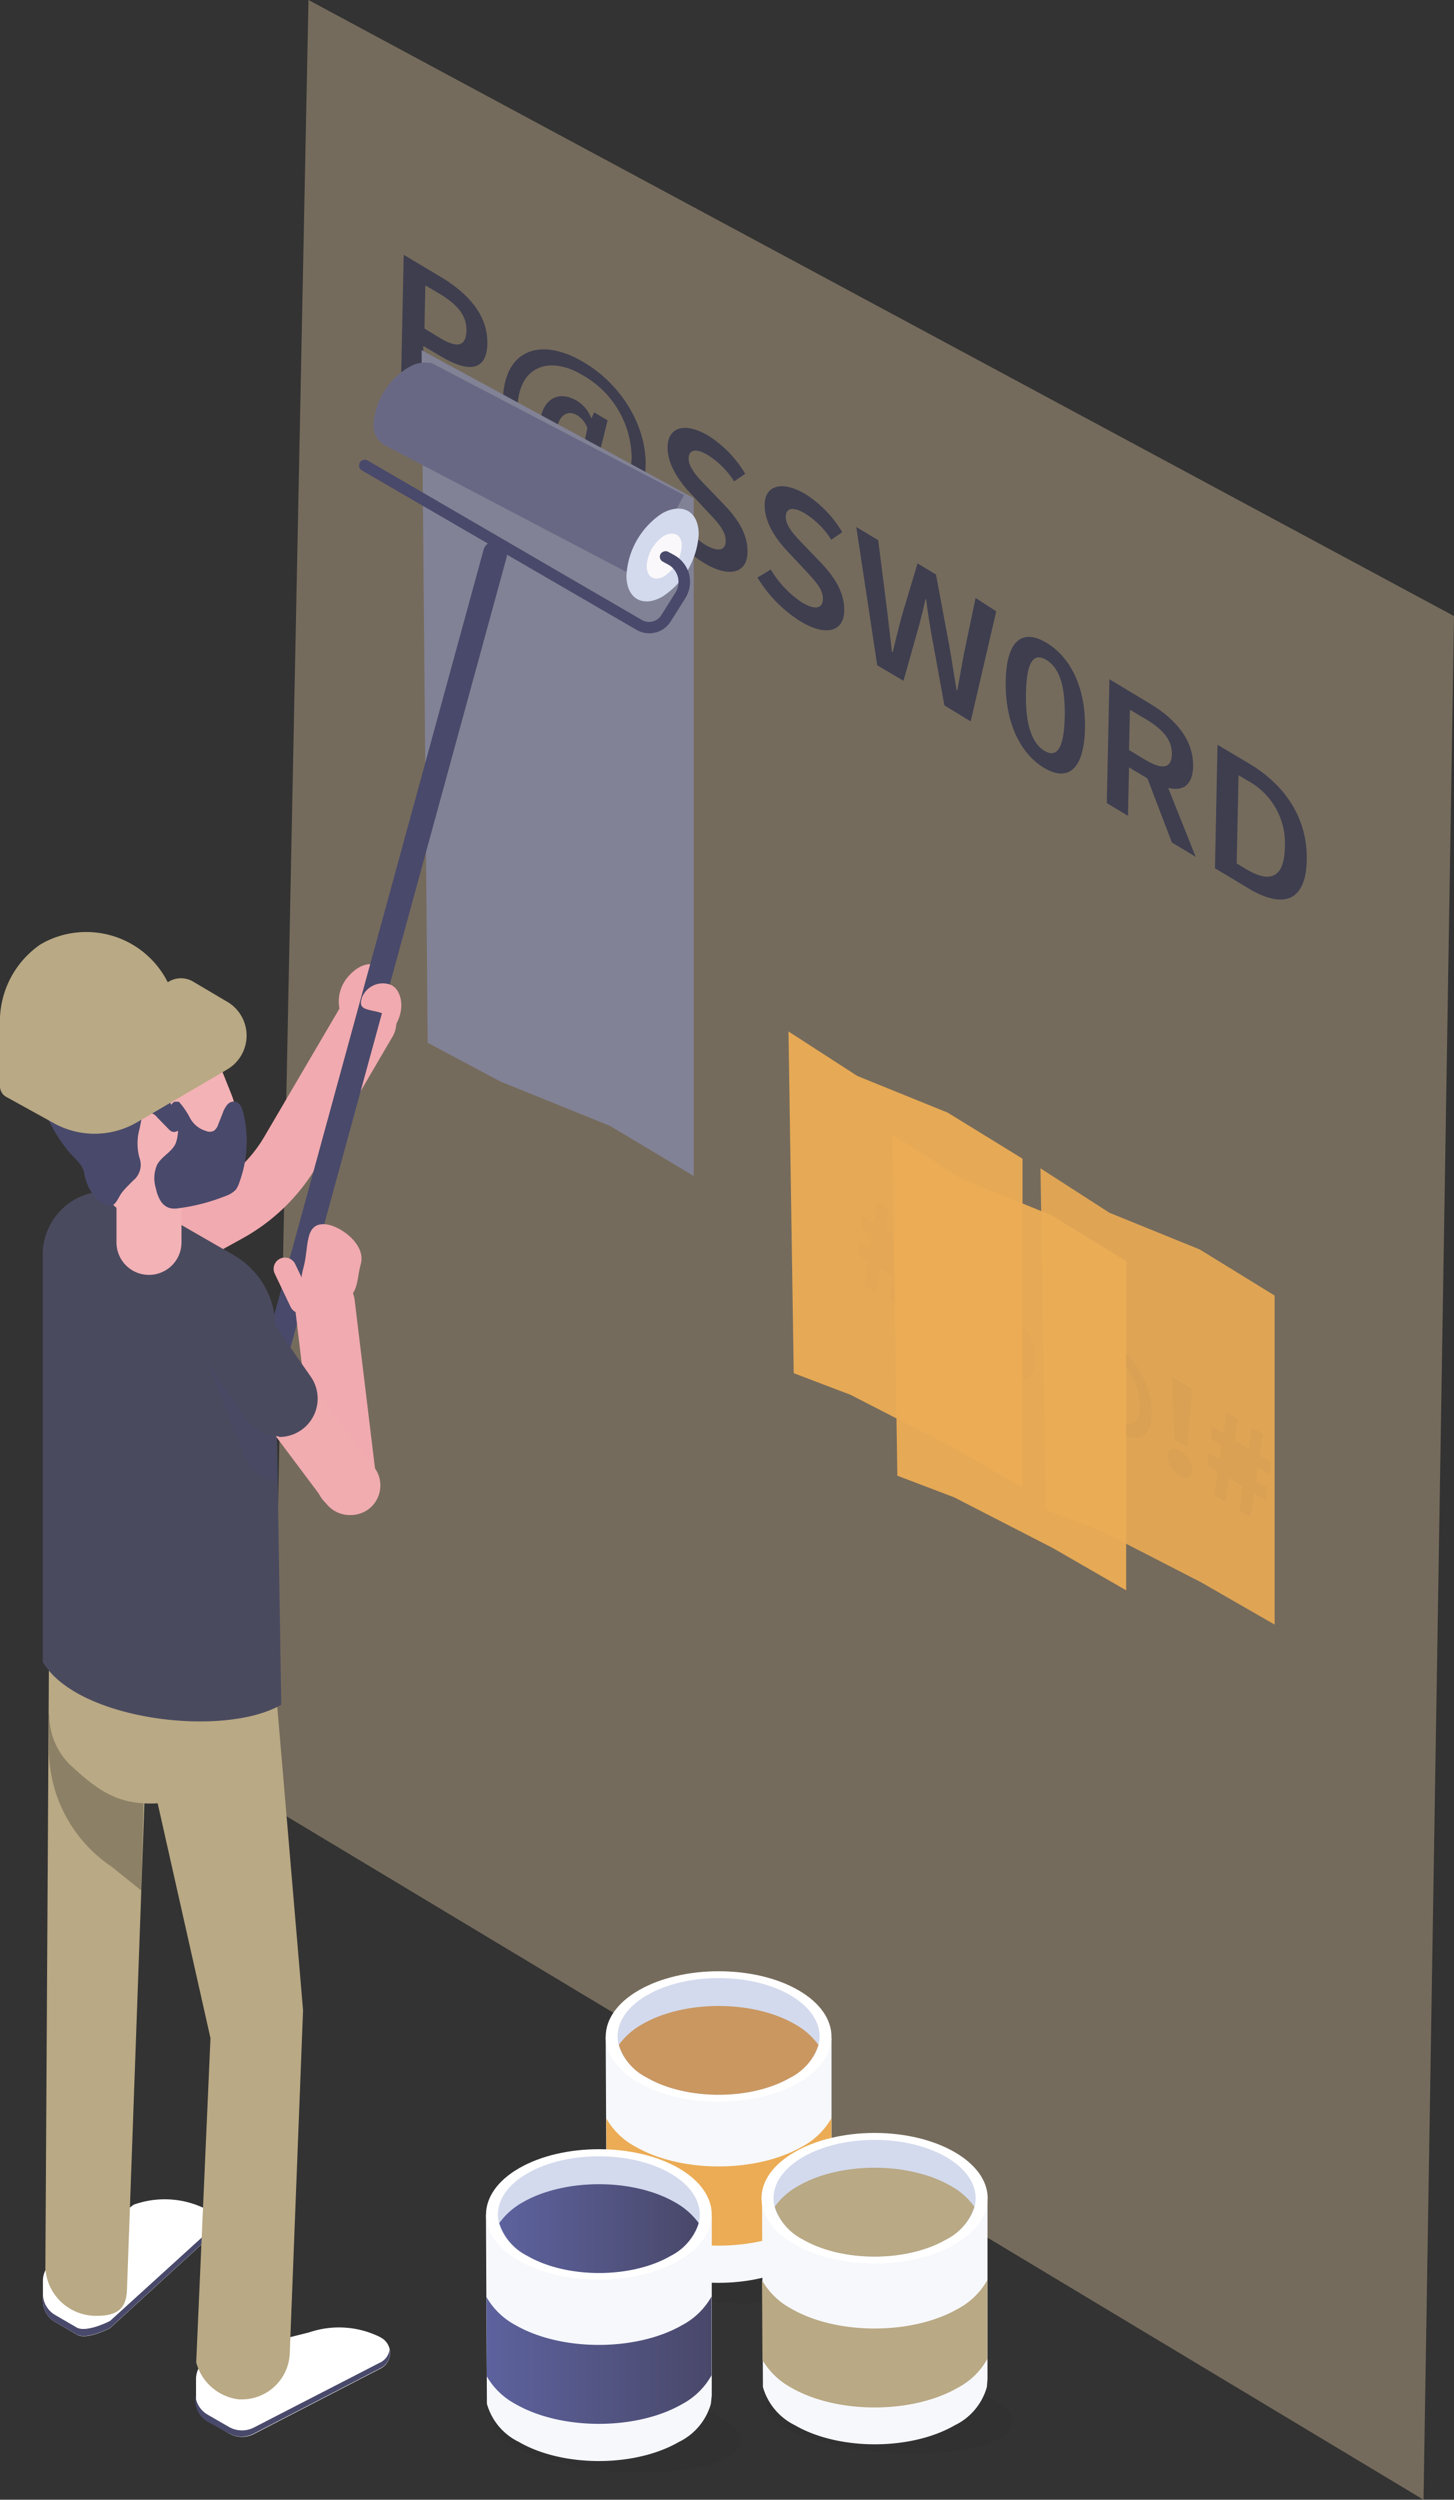 <svg xmlns="http://www.w3.org/2000/svg" xmlns:xlink="http://www.w3.org/1999/xlink" viewBox="0 0 166 285.29"><rect x="0" y="0" width="166" height="285.29" fill="#333333" stroke="none"/><defs><style>.cls-1{fill:#f6d6aa;opacity:0.34;}.cls-2{fill:#3e3e4f;}.cls-11,.cls-18,.cls-19,.cls-3{isolation:isolate;}.cls-22,.cls-4,.cls-5{fill:#ebac55;}.cls-4{opacity:0.95;}.cls-5{opacity:0.9;}.cls-6{fill:#828296;}.cls-7{fill:#f1aaaf;}.cls-18,.cls-8{fill:#49496b;}.cls-9{fill:#fff;}.cls-10{fill:#b9a984;}.cls-11{fill:#231f20;}.cls-11,.cls-18{opacity:0.3;}.cls-12{fill:#4a4a5f;}.cls-13{fill:#f3b2b6;}.cls-14{fill:#696884;}.cls-15{fill:#d3daed;}.cls-16{fill:#faf8fa;}.cls-17{fill:#f1acb0;}.cls-19{fill:#010101;opacity:0.05;}.cls-20{fill:#f7f8fc;}.cls-21{fill:#ca9761;}.cls-23{fill:url(#linear-gradient);}.cls-24{fill:url(#linear-gradient-2);}</style><linearGradient id="linear-gradient" x1="56.98" y1="254.35" x2="79.77" y2="254.35" gradientUnits="userSpaceOnUse"><stop offset="0" stop-color="#5d629e"/><stop offset="1" stop-color="#49486a"/></linearGradient><linearGradient id="linear-gradient-2" x1="55.53" y1="269.35" x2="81.26" y2="269.35" xlink:href="#linear-gradient"/></defs><title>img-man-painting-password_3</title><g id="Warstwa_2" data-name="Warstwa 2"><g id="Warstwa_2-2" data-name="Warstwa 2"><polyline class="cls-1" points="35.22 0 166 70.31 162.52 285.29 31.05 206.29"/><path class="cls-2" d="M50.43,31.67c3,1.83,5.28,4.28,5.21,7.56s-2.35,3.22-5.31,1.44l-2-1.18-.1,5.19-2.44-1.47.3-14.13Zm-.24,6.88c2,1.22,3,1,3.06-.76s-1-3-3-4.22l-1.69-1-.1,4.93,1.78,1.07"/><path class="cls-2" d="M66.71,41.38c4.38,2.63,7.09,7.36,7,11.74-.08,3.88-2.55,4.38-4.6,3.15a4.49,4.49,0,0,1-2.27-3,2.45,2.45,0,0,1-2.6-.08,5.53,5.53,0,0,1-2.58-4.75c.05-2.46,1.81-4.14,4.23-2.68a3.85,3.85,0,0,1,1.62,2l.33-.7,1.53.92-1,4a2.22,2.22,0,0,0,1,2.82c1.29.78,2.69,0,2.74-2.57a10.93,10.93,0,0,0-5.63-9.43c-3.67-2.21-7.3-1.13-7.4,3.81-.09,4.26,2.63,8.13,6,10.18a7.32,7.32,0,0,0,3.31,1.1L69,59.64a8.09,8.09,0,0,1-4.06-1.35C60.76,55.8,57.3,51,57.41,45.72,57.54,39.8,61.79,38.42,66.71,41.38Zm-.26,10.33.61-2.85a2.88,2.88,0,0,0-1.14-1.45c-1.44-.87-2.36.53-2.39,2a2.61,2.61,0,0,0,1.24,2.45,1.44,1.44,0,0,0,1.68-.12"/><path class="cls-2" d="M80.91,49.75a12.93,12.93,0,0,1,4.17,4.33l-1.27.86a9.44,9.44,0,0,0-3-3c-1.29-.78-2.17-.67-2.19.37s1,2.15,2.14,3.3l1.85,1.93C84.25,59.21,85.38,61,85.34,63c0,2.29-1.93,3.09-5,1.23a15,15,0,0,1-4.9-5l1.46-.85a11.6,11.6,0,0,0,3.53,3.74c1.54.93,2.4.73,2.42-.37s-.84-2.07-2.07-3.35l-1.86-2C77.58,55,76.17,53,76.22,51,76.26,48.71,78.23,48.14,80.91,49.75Z"/><path class="cls-2" d="M92,56.42a13,13,0,0,1,4.16,4.32l-1.26.86a9.4,9.4,0,0,0-3-3c-1.3-.78-2.17-.67-2.19.37s1,2.14,2.13,3.29l1.85,1.93c1.6,1.68,2.73,3.43,2.69,5.49,0,2.28-1.94,3.08-5,1.23a15.12,15.12,0,0,1-4.9-5L88,65a11.81,11.81,0,0,0,3.53,3.74c1.54.93,2.39.72,2.42-.38S93.07,66.3,91.85,65l-1.87-2c-1.33-1.4-2.73-3.35-2.68-5.43C87.34,55.38,89.31,54.81,92,56.42Z"/><path class="cls-2" d="M113.74,69.77l-2.92,12.56-3-1.82-1.54-8.45c-.21-1.24-.4-2.45-.54-3.63l-.08-.05c-.21,1-.45,1.92-.7,2.89l-1.81,6.43-3-1.77L97.76,60.15l2.5,1.5,1,7.86c.2,1.65.39,3.3.57,4.91l.09,0c.32-1.31.65-2.67,1-4l1.83-6.12,2.11,1.27,1.52,8.14c.29,1.66.55,3.37.83,5.07l.09,0c.24-1.39.5-2.76.74-4.12l1.34-6.42Z"/><path class="cls-2" d="M119.49,73.37c2.76,1.66,4.48,5.16,4.38,9.79s-1.92,6.13-4.68,4.47-4.46-5.27-4.37-9.92S116.73,71.7,119.49,73.37Zm-.25,12.32c1.29.78,2.24,0,2.32-3.92s-.81-5.68-2.11-6.46-2.24-.1-2.32,3.79.83,5.82,2.11,6.59"/><path class="cls-2" d="M133.37,89.92l3.14,7.87-2.72-1.64L131,88.84l-2.1-1.26-.12,5.53-2.42-1.46.3-14.13,4.62,2.78c2.85,1.71,5,4.07,4.94,7.22C136.13,89.69,135,90.32,133.37,89.92Zm-2.52-3.15c1.87,1.12,2.91.91,2.94-.69s-1-2.8-2.84-3.92L129,81l-.1,4.6,1.95,1.18"/><path class="cls-2" d="M142.67,87.18c4.19,2.52,6.62,6.34,6.52,11s-2.63,5.63-6.69,3.19l-3.79-2.28L139,85Zm-.42,12c2.77,1.67,4.37,1,4.44-2.49a8.11,8.11,0,0,0-4.22-7.58l-1.07-.64-.21,10.07,1.06.64"/><g class="cls-3"><polygon class="cls-2" points="105.11 144.28 103.73 143.45 103.49 145.05 104.77 145.82 104.74 147.29 103.3 146.43 102.89 149.14 101.59 148.36 101.99 145.64 100.43 144.7 100.02 147.41 98.73 146.64 99.12 143.91 98 143.24 98.03 141.76 99.32 142.54 99.57 140.94 98.37 140.22 98.4 138.75 99.78 139.58 100.15 137.19 101.43 137.96 101.07 140.35 102.65 141.3 103.03 138.92 104.3 139.68 103.94 142.08 105.14 142.8 105.11 144.28"/><polygon class="cls-2" points="102.19 144.27 100.63 143.32 100.86 141.72 102.44 142.67 102.19 144.27"/></g><path class="cls-2" d="M110.16,148.68a1.18,1.18,0,0,1-.8.17,2.7,2.7,0,0,1-1-.37,4.69,4.69,0,0,1-1-.82,5.22,5.22,0,0,1-.77-1.11,5.68,5.68,0,0,1-.48-1.33,5.6,5.6,0,0,1-.16-1.48,3.34,3.34,0,0,1,.22-1.25,1.34,1.34,0,0,1,.52-.7,1.14,1.14,0,0,1,.8-.17,2.53,2.53,0,0,1,1,.37,4.41,4.41,0,0,1,1,.82,5,5,0,0,1,.77,1.1,6.32,6.32,0,0,1,.5,1.32,6,6,0,0,1,.16,1.48,3.65,3.65,0,0,1-.22,1.26A1.62,1.62,0,0,1,110.16,148.68Zm-1.11-1.54a2.23,2.23,0,0,0,.3-1.37,4,4,0,0,0-.23-1.68,1.7,1.7,0,0,0-.64-.81.47.47,0,0,0-.65,0,2.24,2.24,0,0,0-.3,1.36,4.29,4.29,0,0,0,.23,1.69,1.72,1.72,0,0,0,.64.83.48.48,0,0,0,.65-.05"/><polygon class="cls-2" points="114.19 145.41 115.48 146.19 109.91 153.56 108.62 152.78 114.19 145.41"/><path class="cls-2" d="M118,153.73a5.6,5.6,0,0,1,.16,1.48,3.34,3.34,0,0,1-.22,1.25,1.51,1.51,0,0,1-.53.72,1.15,1.15,0,0,1-.8.17,2.58,2.58,0,0,1-1-.37,4.45,4.45,0,0,1-1-.82,4.88,4.88,0,0,1-.77-1.11,5.77,5.77,0,0,1-.49-1.34,5.92,5.92,0,0,1-.15-1.47,3.67,3.67,0,0,1,.21-1.26,1.44,1.44,0,0,1,.53-.7,1.11,1.11,0,0,1,.79-.16,2.58,2.58,0,0,1,1,.37,4.5,4.5,0,0,1,1,.82,5.15,5.15,0,0,1,.77,1.1A6.91,6.91,0,0,1,118,153.73Zm-1.7,1.91a2.33,2.33,0,0,0,.3-1.37,4.29,4.29,0,0,0-.24-1.69,1.71,1.71,0,0,0-.63-.8.51.51,0,0,0-.66,0,2.19,2.19,0,0,0-.29,1.36,4.19,4.19,0,0,0,.23,1.7,1.63,1.63,0,0,0,.64.82.47.47,0,0,0,.65-.05"/><path class="cls-2" d="M131.18,158.93a8.18,8.18,0,0,1,.33,2.48,3.6,3.6,0,0,1-.36,1.69,2,2,0,0,1-.84.86,2.05,2.05,0,0,1-1.14.13,3.59,3.59,0,0,1-1.21-.46,4,4,0,0,1-1.13-1,2.72,2.72,0,0,1-.59-1.24,1.48,1.48,0,0,1-.88.22,2.15,2.15,0,0,1-1-.3,4,4,0,0,1-1.44-1.51,4.13,4.13,0,0,1-.51-2.05,3.34,3.34,0,0,1,.26-1.27,2,2,0,0,1,.68-.84,1.57,1.57,0,0,1,1-.28,2.69,2.69,0,0,1,1.89,1,2.82,2.82,0,0,1,.47.9l.26-.52,1.38.83-.77,3a1.4,1.4,0,0,0,.67,1.77,1.24,1.24,0,0,0,.67.2.91.91,0,0,0,.59-.21,1.45,1.45,0,0,0,.43-.65,3.24,3.24,0,0,0,.18-1.08,7.24,7.24,0,0,0-.2-1.75,6.92,6.92,0,0,0-.7-1.78,8,8,0,0,0-1.26-1.72,9.36,9.36,0,0,0-1.9-1.49,5.07,5.07,0,0,0-1.9-.72,3,3,0,0,0-1.68.18,2.53,2.53,0,0,0-1.21,1.13,4.43,4.43,0,0,0-.49,2.12,6.75,6.75,0,0,0,.32,2.24,8.2,8.2,0,0,0,.94,2,9.55,9.55,0,0,0,3.08,3,5.75,5.75,0,0,0,1.21.56,4.62,4.62,0,0,0,1.11.22l.46,1.55a5.34,5.34,0,0,1-1.44-.29,8.17,8.17,0,0,1-1.55-.76,12.36,12.36,0,0,1-4-3.86,11.33,11.33,0,0,1-1.23-2.61,8.76,8.76,0,0,1-.42-2.89,5.62,5.62,0,0,1,.62-2.66,3.2,3.2,0,0,1,1.52-1.4,3.94,3.94,0,0,1,2.21-.16,7.81,7.81,0,0,1,2.65,1.07,10.85,10.85,0,0,1,2.22,1.75,11.12,11.12,0,0,1,1.67,2.17A10.72,10.72,0,0,1,131.18,158.93Zm-5.3,1.11.41-1.89a1.59,1.59,0,0,0-.68-.87.89.89,0,0,0-.63-.15.87.87,0,0,0-.46.27,1.17,1.17,0,0,0-.3.55,2,2,0,0,0-.12.67,1.62,1.62,0,0,0,.77,1.53.79.79,0,0,0,.48.13,1,1,0,0,0,.53-.24"/><polygon class="cls-2" points="134.08 164.25 133.86 159.26 133.83 157.13 136.08 158.49 135.96 160.52 135.53 165.13 134.08 164.25"/><path class="cls-2" d="M135.75,166.59a2.51,2.51,0,0,1,.36,1.27.83.83,0,0,1-.41.8,1,1,0,0,1-1-.16,2.8,2.8,0,0,1-1-1,2.38,2.38,0,0,1-.36-1.26.83.83,0,0,1,.4-.81,1,1,0,0,1,1,.17A2.85,2.85,0,0,1,135.75,166.59Z"/><polygon class="cls-2" points="142.08 168.27 140.52 167.33 140.75 165.72 142.33 166.67 142.08 168.27"/><polygon class="cls-2" points="145 168.28 143.62 167.45 143.38 169.06 144.66 169.82 144.63 171.3 143.19 170.43 142.78 173.15 141.49 172.37 141.88 169.64 140.32 168.7 139.91 171.42 138.62 170.64 139.01 167.92 137.89 167.24 137.92 165.77 139.22 166.55 139.46 164.95 138.26 164.22 138.29 162.75 139.67 163.58 140.04 161.19 141.32 161.96 140.96 164.36 142.54 165.31 142.92 162.92 144.19 163.69 143.83 166.09 145.03 166.81 145 168.28"/><polygon class="cls-4" points="90.02 117.72 97.88 122.8 108.19 126.98 116.74 132.24 116.74 169.79 108.34 164.96 97.11 159.19 90.62 156.72 90.02 117.72"/><polygon class="cls-5" points="118.79 133.34 126.66 138.41 136.97 142.6 145.52 147.86 145.52 185.41 137.12 180.58 125.89 174.81 119.4 172.33 118.79 133.34"/><polygon class="cls-4" points="101.85 129.42 109.72 134.5 120.03 138.69 128.57 143.94 128.57 181.5 120.17 176.66 108.94 170.89 102.45 168.42 101.85 129.42"/><polygon class="cls-6" points="48.13 39.97 79.2 56.85 79.2 134.21 69.63 128.49 57.13 123.43 48.83 119.01 48.13 39.97"/><path class="cls-7" d="M43.51,111.33c0-1.63-2-1.81-3.64,0a4.3,4.3,0,0,0,.15,6.09h0c1.73,1.64,2.48-.71,4.11-2.44S43.51,113.71,43.51,111.33Z"/><path class="cls-7" d="M9.62,150.92A3.43,3.43,0,0,1,8,144.49l16.33-9.05a15.44,15.44,0,0,0,5.84-5.7l8.8-15a3.43,3.43,0,0,1,5.91,3.46l-8.78,15a22.39,22.39,0,0,1-8.46,8.16l-16.32,9A3.37,3.37,0,0,1,9.62,150.92Z"/><path class="cls-8" d="M30.51,159.54a1.38,1.38,0,0,1-1.37-1.37,1.42,1.42,0,0,1,.05-.36l26-95a1.37,1.37,0,1,1,2.67.62.36.36,0,0,1,0,.1l-26,95.05A1.36,1.36,0,0,1,30.51,159.54Z"/><path class="cls-9" d="M12.57,265.7l11-10.07a2,2,0,0,0,.88-2.6,2,2,0,0,0-.88-.88l-.22-.11a10.47,10.47,0,0,0-8.09-.42L7.1,257.69a2.65,2.65,0,0,0-2.2,2.55v2.41A2.77,2.77,0,0,0,6.29,265l2.48,1.44C9.66,267,11.64,266.19,12.57,265.7Z"/><path class="cls-8" d="M23.57,254.88l-11,10c-.93.48-2.91,1.26-3.8.76l-2.48-1.44a2.8,2.8,0,0,1-1.39-2.38V260.2h0v2.42A2.77,2.77,0,0,0,6.29,265l2.48,1.43c.89.53,2.87-.26,3.8-.75l11-10.07a1.91,1.91,0,0,0,1-2.12A1.89,1.89,0,0,1,23.57,254.88Z"/><path class="cls-10" d="M11.09,264.3a5.79,5.79,0,0,1-5.91-5.42l.4-68.29a5.51,5.51,0,0,1,5.51-5.5h0a6.53,6.53,0,0,1,5.92,6.2L14.5,261.23C14.42,262.78,14.11,264.3,11.09,264.3Z"/><path class="cls-11" d="M5.58,195.63v4a16.2,16.2,0,0,0,7.2,13.44l3.35,2.69.42-16.32Z"/><path class="cls-9" d="M29.08,277.74l14.44-7.46a2,2,0,0,0,0-3.48l-.22-.12a10.56,10.56,0,0,0-8-.49l-10.76,2.7a2.67,2.67,0,0,0-2.16,2.63v2.41a2.82,2.82,0,0,0,1.39,2.39l2.4,1.42A3,3,0,0,0,29.08,277.74Z"/><path class="cls-8" d="M43.52,269.57,29.08,277a3,3,0,0,1-2.91,0l-2.48-1.43a2.8,2.8,0,0,1-1.39-2.39V274a2.79,2.79,0,0,0,1.39,2.38l2.43,1.33a3,3,0,0,0,2.91,0l14.45-7.46a1.93,1.93,0,0,0,1-2.13A1.93,1.93,0,0,1,43.52,269.57Z"/><path class="cls-10" d="M27.66,273.84H27.3a5.75,5.75,0,0,1-4.9-4.23l1.63-37L18,205.81c-4.43.24-6.73-1.36-10-4.4a7.93,7.93,0,0,1-2.37-5.76v-14a5.64,5.64,0,0,1,4.9-5.69,5.49,5.49,0,0,1,6,4.91,4.41,4.41,0,0,1,0,.52v7.86a5.56,5.56,0,0,0,1.73,4.18,5.14,5.14,0,0,0,3.94,1.34l9.33-1.47,3.07,36.13-1.52,39.18A5.48,5.48,0,0,1,27.66,273.84Z"/><path class="cls-12" d="M31.43,151.46l.68,43.1c-6.64,3.82-23.39,1.74-27.23-4.9V143.18a7.22,7.22,0,0,1,10.83-6.25l11,6.33A9.47,9.47,0,0,1,31.43,151.46Z"/><path class="cls-13" d="M5.94,121.42l16.43-6.65h0l4,10A9.88,9.88,0,0,1,21,137.64l-2.48,1a5.18,5.18,0,0,1-6.74-2.86L5.92,121.43Z"/><path class="cls-13" d="M14.2,130.61h5.6a.92.92,0,0,1,.92.91v10.35A3.71,3.71,0,0,1,17,145.5h0a3.7,3.7,0,0,1-3.7-3.71V131.52a.91.91,0,0,1,.91-.91Z"/><path class="cls-7" d="M44.63,117.74c1.9-2.26,1.25-4.89-.09-5.37a2.56,2.56,0,0,0-3.25,1.57.25.25,0,0,1,0,.07c-.46,1.35,1,1.16,2.34,1.63S43.72,118.74,44.63,117.74Z"/><path class="cls-7" d="M37.09,139.72c1.63.08,4.74,2.25,4.1,4.55s0,4.49-4.2,4.49c-2.4,0-3-1.76-2.35-4.06S34.71,139.57,37.09,139.72Z"/><path class="cls-7" d="M33.7,144.26l1.81,3.79a1.3,1.3,0,0,1-.61,1.72h0a1.3,1.3,0,0,1-1.72-.61l-1.81-3.79a1.28,1.28,0,0,1,.61-1.72h0A1.3,1.3,0,0,1,33.7,144.26Z"/><path class="cls-8" d="M20.85,113.26a2.29,2.29,0,0,0-1.86-.2,32.07,32.07,0,0,1-6.75,1.75,22.85,22.85,0,0,0-4.08.89,6.13,6.13,0,0,0-3.26,2.6,3.55,3.55,0,0,0,.28,4c-1.08,1-.8,2.71-.28,4.07a18.83,18.83,0,0,0,2.81,4.9c.68.85,1.63,1.47,1.89,2.54a5.56,5.56,0,0,0,1.52,3.09c.32.28,1.11.8,1.63.68s.8-1,1.19-1.5.82-.88,1.23-1.32a2.31,2.31,0,0,0,.75-2.63,6.22,6.22,0,0,1,0-3.26c.18-.64.18-1.86,1.06-1.93a1.64,1.64,0,0,1,1,.62l1.26,1.29a1.18,1.18,0,0,0,.42.31.82.82,0,0,0,1-.6.07.07,0,0,1,0,0,1.89,1.89,0,0,0-.36-1.28,7.18,7.18,0,0,1-.74-1.14c-.37-.86.08-1.63.3-2.53.09-.36,0-.86.19-1.14a12.19,12.19,0,0,1,1.5-1.11,7.4,7.4,0,0,0,1.34-1.16,4.32,4.32,0,0,0,.66-3.87A4.92,4.92,0,0,0,20.85,113.26Z"/><path class="cls-7" d="M39.52,172.45a3.45,3.45,0,0,1-3.41-3l-2.43-20.24a3.43,3.43,0,0,1,6.81-.83l2.45,20.26a3.45,3.45,0,0,1-3,3.8Z"/><path class="cls-14" d="M72.89,66l5.21-9.49L49.73,41.67l-.18-.09-.43-.22v.07a3.51,3.51,0,0,0-2.36.43,8.22,8.22,0,0,0-4.12,6.51,2.6,2.6,0,0,0,1.16,2.38h0Z"/><path class="cls-15" d="M75.64,58.56a9.08,9.08,0,0,0-4.12,7.14c0,2.61,1.86,3.69,4.13,2.38A9.19,9.19,0,0,0,79.77,61C79.77,58.34,77.91,57.34,75.64,58.56Z"/><path class="cls-16" d="M75.83,61.14a4.45,4.45,0,0,0-2,3.46c0,1.28.92,1.8,2,1.16a4.39,4.39,0,0,0,2-3.52C77.82,61,76.93,60.6,75.83,61.14Z"/><path class="cls-8" d="M74.12,72.28a2.91,2.91,0,0,1-1.44-.39L41.3,53.68A.65.65,0,0,1,42,52.57L73.32,70.78a1.65,1.65,0,0,0,2.14-.51l1.63-2.6a2.28,2.28,0,0,0-.67-3.16l-.18-.1-.57-.31a.63.63,0,0,1-.26-.86h0a.67.67,0,0,1,.88-.26l.57.31a3.58,3.58,0,0,1,1.81,2.22,3.54,3.54,0,0,1-.47,2.83l-1.63,2.59A2.89,2.89,0,0,1,74.12,72.28Z"/><path class="cls-17" d="M40,172.91a3.42,3.42,0,0,1-2.74-1.29L22.56,152a3.43,3.43,0,0,1,5.34-4.3l.13.17,14.69,19.59a3.4,3.4,0,0,1-.64,4.78l0,0A3.47,3.47,0,0,1,40,172.91Z"/><path class="cls-18" d="M30.51,152.57c0-.69-2.89-6-5.06-5.13a4.67,4.67,0,0,0-2.59,6.06l5,12.68A4.66,4.66,0,0,0,31.15,169a1.23,1.23,0,0,1,.59.1Z"/><path class="cls-12" d="M31.85,163.93a4.37,4.37,0,0,1-3.6-1.88l-7.33-10.52a4.38,4.38,0,0,1,7.19-5l7.33,10.53A4.38,4.38,0,0,1,31.85,164Z"/><path class="cls-8" d="M27.75,126.9c-.13-.49-.37-1.06-.88-1.17a1,1,0,0,0-.93.36,2.89,2.89,0,0,0-.5.91l-.53,1.34a1.36,1.36,0,0,1-.5.72,1.08,1.08,0,0,1-.93,0,3,3,0,0,1-1.8-1.49,8.77,8.77,0,0,0-1.26-1.83H19.9a1.51,1.51,0,0,0-.38,2.09.36.36,0,0,0,.07.1c.21.21.49.36.62.64a1.58,1.58,0,0,1,.08.91,4,4,0,0,1-.23,1c-.42,1-1.63,1.5-2.13,2.47a3.86,3.86,0,0,0-.12,2.72,4.15,4.15,0,0,0,.51,1.36,1.85,1.85,0,0,0,1.11.86,2.69,2.69,0,0,0,1,0,22,22,0,0,0,5.34-1.4,2.87,2.87,0,0,0,1.14-.7,2.81,2.81,0,0,0,.42-.85A13.64,13.64,0,0,0,27.75,126.9Z"/><path id="Path_1894" data-name="Path 1894" class="cls-10" d="M25.89,114.3,22,112a2.7,2.7,0,0,0-2.67,0l-.18.1a10.41,10.41,0,0,0-14-4.61h0l-.57.32A10.67,10.67,0,0,0,0,116.11V124H0a1.38,1.38,0,0,0,.72,1.19l5.43,3a9.61,9.61,0,0,0,9.54-.13l10.24-6a4.48,4.48,0,0,0,0-7.74Z"/><ellipse class="cls-19" cx="70.51" cy="277.64" rx="4.45" ry="14.07" transform="translate(-211.37 328.6) rotate(-86)"/><ellipse class="cls-19" cx="82.07" cy="258.33" rx="4.45" ry="14.07" transform="translate(-181.36 322.17) rotate(-86)"/><ellipse class="cls-19" cx="101.56" cy="275.49" rx="4.45" ry="14.07" transform="translate(-180.35 357.58) rotate(-86)"/><path class="cls-20" d="M94.93,253.06h0V232.62l-25.78-.2L69.26,254a6.94,6.94,0,0,0,3.66,4.36c5,2.9,13.23,2.9,18.25,0A7,7,0,0,0,94.83,254Z"/><path class="cls-9" d="M72.92,237.69c5,2.89,13.23,2.89,18.25,0s5-7.64,0-10.54-13.23-2.9-18.25,0S67.9,234.79,72.92,237.69Z"/><path class="cls-15" d="M73.88,237.13c4.49,2.59,11.84,2.59,16.33,0s4.48-6.83,0-9.43-11.84-2.59-16.33,0S69.39,234.54,73.88,237.13Z"/><path class="cls-21" d="M93.44,233.38a8.29,8.29,0,0,0-2.7-2.37c-4.78-2.76-12.61-2.76-17.39,0a8.18,8.18,0,0,0-2.7,2.37,6.29,6.29,0,0,0,3.23,3.75c4.49,2.59,11.84,2.59,16.33,0A6.36,6.36,0,0,0,93.44,233.38Z"/><path class="cls-22" d="M69.25,250.88a8.34,8.34,0,0,0,3.3,3.16c5.22,3,13.78,3,19,0a8.29,8.29,0,0,0,3.37-3.3v-9A8.27,8.27,0,0,1,91.56,245c-5.23,3-13.79,3-19,0a8.33,8.33,0,0,1-3.34-3.23Z"/><path class="cls-20" d="M81.26,273.4h0V253l-25.78-.2.11,21.54a6.91,6.91,0,0,0,3.66,4.36c5,2.9,13.23,2.9,18.25,0a6.94,6.94,0,0,0,3.66-4.36Z"/><path class="cls-9" d="M59.25,258c5,2.89,13.23,2.89,18.25,0s5-7.64,0-10.54-13.24-2.9-18.25,0S54.23,255.13,59.25,258Z"/><path class="cls-15" d="M60.21,257.47c4.49,2.59,11.84,2.59,16.32,0s4.49-6.83,0-9.43-11.83-2.59-16.32,0S55.72,254.88,60.21,257.47Z"/><path class="cls-23" d="M79.77,253.72a8.29,8.29,0,0,0-2.7-2.37c-4.78-2.76-12.61-2.76-17.4,0A8.24,8.24,0,0,0,57,253.72a6.29,6.29,0,0,0,3.23,3.75c4.49,2.59,11.84,2.59,16.32,0A6.35,6.35,0,0,0,79.77,253.72Z"/><path class="cls-24" d="M55.58,271.22a8.31,8.31,0,0,0,3.29,3.16c5.23,3,13.79,3,19,0a8.29,8.29,0,0,0,3.37-3.3v-9a8.27,8.27,0,0,1-3.37,3.29c-5.23,3-13.79,3-19,0a8.33,8.33,0,0,1-3.34-3.23Z"/><path class="cls-20" d="M112.74,271.52h0V251.08L87,250.88l.1,21.54a7,7,0,0,0,3.66,4.37c5,2.9,13.23,2.9,18.25,0a6.93,6.93,0,0,0,3.66-4.37Z"/><ellipse class="cls-9" cx="99.85" cy="250.88" rx="12.91" ry="7.45"/><ellipse class="cls-15" cx="99.85" cy="250.88" rx="11.54" ry="6.66"/><path class="cls-10" d="M111.24,251.85a8.09,8.09,0,0,0-2.7-2.38c-4.78-2.76-12.61-2.76-17.39,0a8.19,8.19,0,0,0-2.7,2.38,6.39,6.39,0,0,0,3.23,3.75c4.49,2.59,11.84,2.59,16.33,0A6.32,6.32,0,0,0,111.24,251.85Z"/><path class="cls-10" d="M87.05,269.35a8.55,8.55,0,0,0,3.3,3.16c5.23,3,13.78,3,19,0a8.26,8.26,0,0,0,3.38-3.3v-9a8.33,8.33,0,0,1-3.37,3.29c-5.23,3-13.78,3-19,0A8.39,8.39,0,0,1,87,260.24Z"/></g></g></svg>